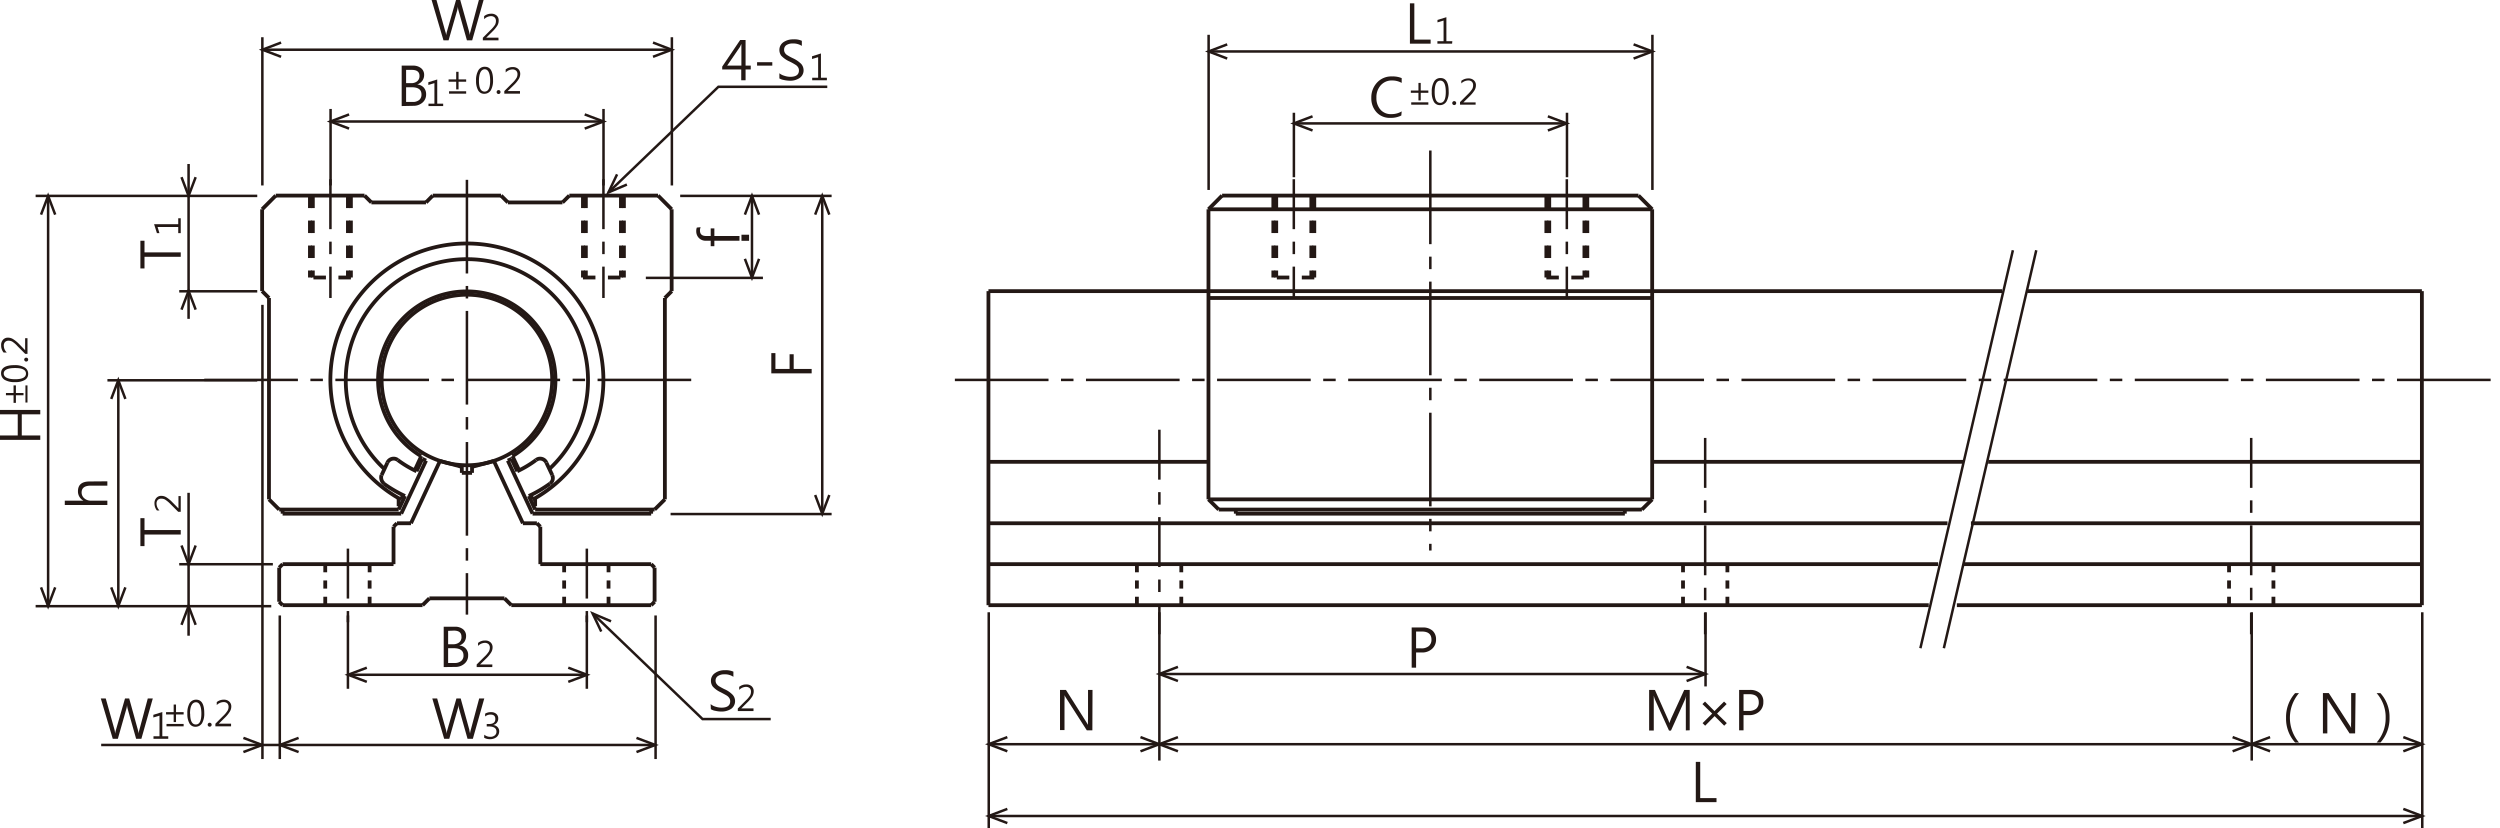 <svg xmlns="http://www.w3.org/2000/svg" xmlns:xlink="http://www.w3.org/1999/xlink" viewBox="0 0 328.37 108.82">
  <defs>
    <style>
      .cls-1, .cls-3, .cls-4, .cls-5, .cls-6, .cls-7, .cls-8 {
        fill: none;
      }

      .cls-2 {
        clip-path: url(#clip-path);
      }

      .cls-3, .cls-4, .cls-5, .cls-6, .cls-7, .cls-8 {
        stroke: #231815;
      }

      .cls-3, .cls-4, .cls-7 {
        stroke-width: 0.5px;
      }

      .cls-4 {
        stroke-dasharray: 1.64 1.64;
      }

      .cls-5, .cls-6, .cls-8 {
        stroke-width: 0.33px;
      }

      .cls-5 {
        stroke-dasharray: 6.56 1.64 1.64 1.64;
      }

      .cls-6 {
        stroke-dasharray: 12.3 1.64 1.64 1.64;
      }

      .cls-7 {
        stroke-dasharray: 1.07 1.07;
      }

      .cls-9 {
        fill: #231815;
      }
    </style>
    <clipPath id="clip-path" transform="translate(-4.39 -4.38)">
      <rect class="cls-1" width="334.42" height="114.86"/>
    </clipPath>
  </defs>
  <title>資產 1</title>
  <g id="圖層_2" data-name="圖層 2">
    <g id="圖層_1-2" data-name="圖層 1">
      <g class="cls-2">
        <path class="cls-3" d="M71.7,64.29a11.65,11.65,0,1,0-12,0" transform="translate(-4.39 -4.38)"/>
        <line class="cls-4" x1="203.49" y1="25.69" x2="203.49" y2="36.45"/>
        <line class="cls-4" x1="203.11" y1="25.69" x2="203.11" y2="36.45"/>
        <line class="cls-4" x1="208.49" y1="25.69" x2="208.49" y2="36.45"/>
        <line class="cls-5" x1="205.8" y1="23.54" x2="205.8" y2="39.14"/>
        <path class="cls-3" d="M76.53,66A15.91,15.91,0,1,0,54.9,66" transform="translate(-4.39 -4.38)"/>
        <path class="cls-3" d="M74.36,70a17.93,17.93,0,1,0-17.29,0" transform="translate(-4.39 -4.38)"/>
        <path class="cls-3" d="M73.85,69.53a16.85,16.85,0,0,0,2.78-1.63" transform="translate(-4.39 -4.38)"/>
        <path class="cls-3" d="M76.15,65.14a.88.88,0,0,0-.35-.39.9.9,0,0,0-.51-.13.89.89,0,0,0-.49.18" transform="translate(-4.39 -4.38)"/>
        <path class="cls-3" d="M76.63,67.9a.89.89,0,0,0,.35-.5.92.92,0,0,0-.06-.61" transform="translate(-4.39 -4.38)"/>
        <path class="cls-3" d="M72.33,66.28A14.05,14.05,0,0,0,74.8,64.8" transform="translate(-4.39 -4.38)"/>
        <path class="cls-3" d="M54.5,66.79a1,1,0,0,0,0,.61.92.92,0,0,0,.34.5" transform="translate(-4.39 -4.38)"/>
        <path class="cls-3" d="M56.63,64.8a.89.89,0,0,0-.49-.18.9.9,0,0,0-.51.13.88.88,0,0,0-.35.39" transform="translate(-4.39 -4.38)"/>
        <path class="cls-3" d="M56.63,64.8a14.05,14.05,0,0,0,2.47,1.48" transform="translate(-4.39 -4.38)"/>
        <path class="cls-3" d="M54.79,67.9a17.37,17.37,0,0,0,2.79,1.63" transform="translate(-4.39 -4.38)"/>
        <path class="cls-3" d="M76.92,54.28a11.2,11.2,0,1,0-3.28,7.93,11.35,11.35,0,0,0,3.28-7.93" transform="translate(-4.39 -4.38)"/>
        <line class="cls-3" x1="158.73" y1="27.49" x2="217.01" y2="27.49"/>
        <line class="cls-3" x1="158.73" y1="39.14" x2="217.01" y2="39.14"/>
        <line class="cls-3" x1="217.01" y1="38.24" x2="262.98" y2="38.24"/>
        <line class="cls-3" x1="266.26" y1="38.24" x2="318.11" y2="38.24"/>
        <line class="cls-3" x1="129.83" y1="38.24" x2="158.73" y2="38.24"/>
        <line class="cls-3" x1="217.01" y1="60.66" x2="257.85" y2="60.66"/>
        <line class="cls-3" x1="261.14" y1="60.66" x2="318.11" y2="60.66"/>
        <line class="cls-3" x1="318.11" y1="38.24" x2="318.11" y2="79.49"/>
        <line class="cls-3" x1="129.83" y1="38.24" x2="129.83" y2="79.49"/>
        <line class="cls-6" x1="125.42" y1="49.9" x2="328.37" y2="49.9"/>
        <line class="cls-3" x1="160.52" y1="25.69" x2="158.73" y2="27.49"/>
        <line class="cls-3" x1="52.7" y1="67.47" x2="55.96" y2="60.5"/>
        <line class="cls-3" x1="55.47" y1="60.27" x2="55.96" y2="60.5"/>
        <line class="cls-3" x1="52.36" y1="66.93" x2="53.2" y2="65.15"/>
        <line class="cls-3" x1="52.7" y1="67.47" x2="37.12" y2="67.47"/>
        <line class="cls-3" x1="158.73" y1="27.49" x2="158.73" y2="65.59"/>
        <line class="cls-3" x1="158.73" y1="65.59" x2="160.08" y2="66.93"/>
        <line class="cls-4" x1="172.63" y1="36.45" x2="167.25" y2="36.45"/>
        <line class="cls-4" x1="167.63" y1="25.69" x2="167.63" y2="36.45"/>
        <line class="cls-4" x1="172.24" y1="25.69" x2="172.24" y2="36.45"/>
        <line class="cls-4" x1="172.63" y1="25.69" x2="172.63" y2="36.45"/>
        <line class="cls-4" x1="167.25" y1="25.69" x2="167.25" y2="36.45"/>
        <line class="cls-5" x1="169.94" y1="23.54" x2="169.94" y2="39.14"/>
        <line class="cls-3" x1="162.32" y1="66.93" x2="162.32" y2="67.47"/>
        <line class="cls-3" x1="213.42" y1="66.93" x2="213.42" y2="67.47"/>
        <line class="cls-3" x1="217.01" y1="65.59" x2="215.66" y2="66.93"/>
        <line class="cls-3" x1="215.21" y1="25.69" x2="217.01" y2="27.49"/>
        <line class="cls-3" x1="217.01" y1="27.49" x2="217.01" y2="65.59"/>
        <line class="cls-6" x1="187.87" y1="19.77" x2="187.87" y2="72.31"/>
        <line class="cls-3" x1="162.32" y1="67.47" x2="213.42" y2="67.47"/>
        <line class="cls-3" x1="160.08" y1="66.93" x2="215.66" y2="66.93"/>
        <line class="cls-3" x1="158.73" y1="65.59" x2="217.01" y2="65.59"/>
        <line class="cls-3" x1="158.73" y1="38.24" x2="217.01" y2="38.24"/>
        <line class="cls-3" x1="160.52" y1="25.69" x2="215.21" y2="25.69"/>
        <line class="cls-4" x1="203.11" y1="36.45" x2="208.49" y2="36.45"/>
        <line class="cls-4" x1="208.11" y1="25.69" x2="208.11" y2="36.45"/>
        <line class="cls-3" x1="74.78" y1="25.69" x2="86.43" y2="25.69"/>
        <line class="cls-3" x1="65.81" y1="25.69" x2="66.71" y2="26.59"/>
        <line class="cls-3" x1="73.88" y1="26.59" x2="74.78" y2="25.69"/>
        <line class="cls-3" x1="86.43" y1="25.69" x2="88.22" y2="27.49"/>
        <line class="cls-4" x1="76.57" y1="36.45" x2="81.95" y2="36.45"/>
        <line class="cls-4" x1="81.56" y1="25.69" x2="81.56" y2="36.45"/>
        <line class="cls-4" x1="76.95" y1="25.69" x2="76.95" y2="36.45"/>
        <line class="cls-4" x1="76.57" y1="25.69" x2="76.57" y2="36.45"/>
        <line class="cls-4" x1="81.95" y1="25.69" x2="81.95" y2="36.45"/>
        <line class="cls-5" x1="79.26" y1="23.54" x2="79.26" y2="39.14"/>
        <line class="cls-3" x1="52.68" y1="65.61" x2="52.95" y2="65.03"/>
        <line class="cls-3" x1="54.47" y1="61.78" x2="55.34" y2="59.9"/>
        <line class="cls-3" x1="68.19" y1="61.78" x2="67.31" y2="59.9"/>
        <line class="cls-3" x1="69.97" y1="65.61" x2="69.7" y2="65.03"/>
        <line class="cls-5" x1="43.4" y1="23.54" x2="43.4" y2="39.14"/>
        <line class="cls-3" x1="52.36" y1="65.43" x2="52.36" y2="66.49"/>
        <line class="cls-3" x1="85.53" y1="66.93" x2="85.53" y2="67.47"/>
        <line class="cls-3" x1="69.95" y1="67.47" x2="85.53" y2="67.47"/>
        <line class="cls-3" x1="70.29" y1="66.93" x2="69.46" y2="65.15"/>
        <line class="cls-3" x1="72.54" y1="62.41" x2="71.76" y2="60.76"/>
        <line class="cls-3" x1="67.19" y1="60.27" x2="66.7" y2="60.5"/>
        <line class="cls-3" x1="67.94" y1="61.9" x2="67.19" y2="60.27"/>
        <line class="cls-3" x1="69.95" y1="67.47" x2="66.7" y2="60.5"/>
        <line class="cls-3" x1="54.71" y1="61.9" x2="55.47" y2="60.27"/>
        <line class="cls-3" x1="50.12" y1="62.41" x2="50.89" y2="60.76"/>
        <line class="cls-3" x1="57.79" y1="60.55" x2="53.98" y2="68.73"/>
        <line class="cls-3" x1="57.79" y1="60.55" x2="60.66" y2="61.32"/>
        <line class="cls-3" x1="56.4" y1="78.59" x2="55.5" y2="79.49"/>
        <line class="cls-3" x1="52.14" y1="68.73" x2="51.69" y2="69.18"/>
        <line class="cls-3" x1="37.12" y1="66.93" x2="37.12" y2="67.47"/>
        <line class="cls-4" x1="46.09" y1="36.45" x2="40.71" y2="36.45"/>
        <line class="cls-4" x1="41.09" y1="25.69" x2="41.09" y2="36.45"/>
        <line class="cls-4" x1="45.7" y1="25.69" x2="45.7" y2="36.45"/>
        <line class="cls-4" x1="46.09" y1="25.69" x2="46.09" y2="36.45"/>
        <line class="cls-4" x1="40.71" y1="25.69" x2="40.71" y2="36.45"/>
        <line class="cls-3" x1="36.67" y1="66.93" x2="35.33" y2="65.59"/>
        <line class="cls-3" x1="52.36" y1="66.93" x2="36.67" y2="66.93"/>
        <line class="cls-3" x1="35.33" y1="39.14" x2="35.33" y2="65.59"/>
        <line class="cls-3" x1="35.33" y1="39.14" x2="34.43" y2="38.24"/>
        <line class="cls-3" x1="47.88" y1="25.69" x2="36.22" y2="25.69"/>
        <line class="cls-3" x1="56.84" y1="25.69" x2="55.95" y2="26.59"/>
        <line class="cls-3" x1="48.78" y1="26.59" x2="47.88" y2="25.69"/>
        <line class="cls-3" x1="36.22" y1="25.69" x2="34.43" y2="27.49"/>
        <line class="cls-3" x1="55.95" y1="26.59" x2="48.78" y2="26.59"/>
        <line class="cls-3" x1="34.43" y1="27.49" x2="34.43" y2="38.24"/>
        <line class="cls-3" x1="70.29" y1="65.43" x2="70.29" y2="66.49"/>
        <line class="cls-3" x1="85.98" y1="66.93" x2="87.33" y2="65.59"/>
        <line class="cls-3" x1="70.29" y1="66.93" x2="85.98" y2="66.93"/>
        <line class="cls-3" x1="87.33" y1="39.14" x2="87.33" y2="65.59"/>
        <line class="cls-3" x1="87.33" y1="39.14" x2="88.23" y2="38.24"/>
        <line class="cls-3" x1="85.98" y1="74.56" x2="85.98" y2="79.04"/>
        <line class="cls-3" x1="67.16" y1="79.49" x2="85.53" y2="79.49"/>
        <line class="cls-6" x1="26.83" y1="49.9" x2="92.3" y2="49.9"/>
        <line class="cls-6" x1="61.33" y1="23.62" x2="61.33" y2="80.73"/>
        <line class="cls-3" x1="66.71" y1="26.59" x2="73.88" y2="26.59"/>
        <line class="cls-3" x1="56.84" y1="25.69" x2="65.81" y2="25.69"/>
        <line class="cls-3" x1="88.22" y1="27.49" x2="88.22" y2="38.24"/>
        <line class="cls-3" x1="129.83" y1="60.66" x2="158.73" y2="60.66"/>
        <line class="cls-5" x1="152.28" y1="56.44" x2="152.28" y2="83.31"/>
        <line class="cls-5" x1="223.97" y1="57.52" x2="223.97" y2="83.31"/>
        <line class="cls-7" x1="226.89" y1="74.1" x2="226.89" y2="79.49"/>
        <line class="cls-7" x1="221.06" y1="74.1" x2="221.06" y2="79.49"/>
        <line class="cls-7" x1="155.16" y1="74.1" x2="155.16" y2="79.49"/>
        <line class="cls-7" x1="149.33" y1="74.1" x2="149.33" y2="79.49"/>
        <line class="cls-3" x1="129.83" y1="74.1" x2="254.57" y2="74.1"/>
        <line class="cls-3" x1="257.85" y1="74.1" x2="318.11" y2="74.1"/>
        <line class="cls-3" x1="129.83" y1="68.73" x2="255.8" y2="68.73"/>
        <line class="cls-3" x1="258.88" y1="68.73" x2="318.11" y2="68.73"/>
        <line class="cls-5" x1="295.69" y1="57.52" x2="295.69" y2="83.31"/>
        <line class="cls-3" x1="129.83" y1="79.49" x2="253.34" y2="79.49"/>
        <line class="cls-3" x1="257.03" y1="79.49" x2="318.11" y2="79.49"/>
        <line class="cls-7" x1="298.61" y1="74.1" x2="298.61" y2="79.49"/>
        <line class="cls-7" x1="292.78" y1="74.1" x2="292.78" y2="79.49"/>
        <line class="cls-7" x1="79.93" y1="74.1" x2="79.93" y2="79.49"/>
        <line class="cls-7" x1="74.1" y1="74.1" x2="74.1" y2="79.49"/>
        <line class="cls-3" x1="56.4" y1="78.59" x2="66.26" y2="78.59"/>
        <line class="cls-5" x1="45.7" y1="72.06" x2="45.7" y2="81.73"/>
        <line class="cls-3" x1="60.66" y1="61.32" x2="60.66" y2="62.11"/>
        <line class="cls-3" x1="53.98" y1="68.73" x2="52.14" y2="68.73"/>
        <line class="cls-3" x1="36.67" y1="74.56" x2="37.12" y2="74.1"/>
        <line class="cls-3" x1="37.12" y1="79.49" x2="36.67" y2="79.04"/>
        <line class="cls-3" x1="51.69" y1="74.1" x2="37.12" y2="74.1"/>
        <line class="cls-3" x1="51.69" y1="69.18" x2="51.69" y2="74.1"/>
        <line class="cls-3" x1="36.67" y1="74.56" x2="36.67" y2="79.04"/>
        <line class="cls-3" x1="55.5" y1="79.49" x2="37.12" y2="79.49"/>
        <line class="cls-7" x1="48.55" y1="74.1" x2="48.55" y2="79.49"/>
        <line class="cls-7" x1="42.72" y1="74.1" x2="42.72" y2="79.49"/>
        <line class="cls-5" x1="77.08" y1="72.06" x2="77.08" y2="81.73"/>
        <line class="cls-3" x1="62" y1="61.32" x2="62" y2="62.11"/>
        <line class="cls-3" x1="60.66" y1="62.11" x2="62" y2="62.11"/>
        <line class="cls-3" x1="64.87" y1="60.55" x2="68.68" y2="68.73"/>
        <line class="cls-3" x1="64.87" y1="60.55" x2="62" y2="61.32"/>
        <line class="cls-3" x1="66.26" y1="78.59" x2="67.16" y2="79.49"/>
        <line class="cls-3" x1="70.52" y1="68.73" x2="70.97" y2="69.18"/>
        <line class="cls-3" x1="68.68" y1="68.73" x2="70.52" y2="68.73"/>
        <line class="cls-3" x1="85.98" y1="74.56" x2="85.53" y2="74.1"/>
        <line class="cls-3" x1="85.53" y1="79.49" x2="85.98" y2="79.04"/>
        <line class="cls-3" x1="70.97" y1="74.1" x2="85.53" y2="74.1"/>
        <line class="cls-3" x1="70.97" y1="69.18" x2="70.97" y2="74.1"/>
        <polyline class="cls-8" points="48.18 89.56 45.72 88.63 48.18 87.7"/>
        <polyline class="cls-8" points="39.22 98.78 36.75 97.85 39.22 96.92"/>
        <polyline class="cls-8" points="45.85 16.89 43.39 15.96 45.85 15.03"/>
        <polyline class="cls-8" points="36.92 7.46 34.46 6.53 36.92 5.59"/>
        <polyline class="cls-8" points="74.64 87.7 77.1 88.63 74.64 89.56"/>
        <polyline class="cls-8" points="83.6 96.92 86.06 97.85 83.6 98.78"/>
        <polyline class="cls-8" points="31.97 96.92 34.43 97.85 31.97 98.78"/>
        <polyline class="cls-8" points="76.8 15.03 79.26 15.96 76.8 16.89"/>
        <polyline class="cls-8" points="85.77 5.59 88.22 6.53 85.77 7.46"/>
        <polyline class="cls-8" points="7.25 77.15 6.32 79.61 5.39 77.15"/>
        <polyline class="cls-8" points="16.47 77.15 15.54 79.61 14.61 77.15"/>
        <polyline class="cls-8" points="25.7 71.65 24.77 74.11 23.84 71.65"/>
        <polyline class="cls-8" points="25.7 23.27 24.77 25.73 23.84 23.27"/>
        <polyline class="cls-8" points="99.7 34 98.77 36.46 97.84 34"/>
        <polyline class="cls-8" points="108.93 65.02 108 67.48 107.07 65.02"/>
        <polyline class="cls-8" points="107.07 28.19 108 25.73 108.93 28.19"/>
        <polyline class="cls-8" points="97.84 28.19 98.77 25.73 99.7 28.19"/>
        <polyline class="cls-8" points="5.39 28.19 6.32 25.73 7.25 28.19"/>
        <polyline class="cls-8" points="23.84 40.67 24.77 38.21 25.7 40.67"/>
        <polyline class="cls-8" points="23.84 82.07 24.77 79.61 25.7 82.07"/>
        <polyline class="cls-8" points="14.61 52.4 15.54 49.94 16.47 52.4"/>
        <path class="cls-9" d="M57.15,18.31V13h1.48a1.62,1.62,0,0,1,1.06.33,1.09,1.09,0,0,1,.41.88,1.29,1.29,0,0,1-.24.78,1.34,1.34,0,0,1-.67.48h0a1.34,1.34,0,0,1,.85.4,1.29,1.29,0,0,1,.32.9,1.38,1.38,0,0,1-.48,1.09,1.79,1.79,0,0,1-1.22.42Zm.58-4.75V15.3h.64a1.2,1.2,0,0,0,.82-.25.87.87,0,0,0,.3-.7c0-.53-.34-.79-1-.79Zm0,2.28v1.93h.86a1.28,1.28,0,0,0,.86-.26.89.89,0,0,0,.3-.72c0-.64-.43-.95-1.3-.95Z" transform="translate(-4.39 -4.38)"/>
        <path class="cls-9" d="M62.6,18.31H60.67V18h.78v-2.7l-.8.24v-.36l1.17-.36V18h.78Z" transform="translate(-4.39 -4.38)"/>
        <g>
          <path class="cls-9" d="M65.62,15.12h-1v1h-.31v-1h-1v-.31h1v-1h.31v1h1Zm0,1.56H63.37v-.31h2.25Z" transform="translate(-4.39 -4.38)"/>
          <path class="cls-9" d="M66.92,15a2.57,2.57,0,0,1,.3-1.38.94.94,0,0,1,.86-.47c.71,0,1.07.59,1.07,1.76a2.6,2.6,0,0,1-.29,1.33,1,1,0,0,1-.86.46.89.89,0,0,1-.8-.44A2.45,2.45,0,0,1,66.92,15Zm.38,0c0,.94.25,1.41.74,1.41s.73-.48.73-1.43-.24-1.5-.71-1.5S67.3,14,67.3,15Z" transform="translate(-4.39 -4.38)"/>
          <path class="cls-9" d="M69.62,16.47a.29.29,0,0,1,.08-.19.27.27,0,0,1,.36,0,.28.28,0,0,1,.07.19.24.24,0,0,1-.07.18.25.25,0,0,1-.18.08.29.29,0,0,1-.18-.07A.27.27,0,0,1,69.62,16.47Z" transform="translate(-4.39 -4.38)"/>
          <path class="cls-9" d="M72.69,16.68H70.63v-.34l1-1a3.4,3.4,0,0,0,.61-.73,1,1,0,0,0,.12-.47.63.63,0,0,0-.17-.47.7.7,0,0,0-.5-.17,1.31,1.31,0,0,0-.88.4v-.4a1.43,1.43,0,0,1,.93-.31,1,1,0,0,1,.71.24.87.87,0,0,1,.27.67,1.27,1.27,0,0,1-.18.64,4.09,4.09,0,0,1-.66.81l-.81.79h1.62Z" transform="translate(-4.39 -4.38)"/>
        </g>
        <path class="cls-9" d="M24.46,96.12l-1.5,5.3h-.69l-1.1-3.9a2.34,2.34,0,0,1-.09-.54h0a3.1,3.1,0,0,1-.1.53l-1.11,3.91h-.67l-1.57-5.3h.65l1.15,4.1a3.23,3.23,0,0,1,.08.53h0a3.35,3.35,0,0,1,.12-.53l1.18-4.1h.55l1.14,4.13a2.54,2.54,0,0,1,.09.49h0a2.49,2.49,0,0,1,.11-.51l1.1-4.11Z" transform="translate(-4.39 -4.38)"/>
        <path class="cls-9" d="M26.49,101.42H24.55v-.33h.79V98.38l-.81.24v-.35l1.18-.37v3.19h.78Z" transform="translate(-4.39 -4.38)"/>
        <g>
          <path class="cls-9" d="M28.51,98.22h-1v1h-.31v-1h-1v-.3h1v-1h.31v1h1Zm0,1.56H26.26v-.31h2.25Z" transform="translate(-4.39 -4.38)"/>
          <path class="cls-9" d="M29,98.13a2.58,2.58,0,0,1,.29-1.38,1,1,0,0,1,.86-.47c.71,0,1.07.59,1.07,1.76a2.55,2.55,0,0,1-.29,1.33,1,1,0,0,1-.86.47.88.88,0,0,1-.8-.45A2.46,2.46,0,0,1,29,98.13Zm.37,0c0,.94.25,1.41.74,1.41s.73-.48.73-1.43-.24-1.49-.71-1.49S29.35,97.1,29.35,98.11Z" transform="translate(-4.39 -4.38)"/>
          <path class="cls-9" d="M31.67,99.57a.26.26,0,0,1,.52,0,.27.27,0,0,1-.08.19.27.27,0,0,1-.36,0A.26.26,0,0,1,31.67,99.57Z" transform="translate(-4.39 -4.38)"/>
          <path class="cls-9" d="M34.74,99.78H32.68v-.34l1-1a3.66,3.66,0,0,0,.61-.73,1,1,0,0,0,.12-.48.64.64,0,0,0-.17-.47.7.7,0,0,0-.5-.16,1.3,1.3,0,0,0-.88.39V96.6a1.44,1.44,0,0,1,.93-.32,1,1,0,0,1,.71.25.85.85,0,0,1,.27.67,1.26,1.26,0,0,1-.18.63,4.09,4.09,0,0,1-.66.81l-.8.79h1.61Z" transform="translate(-4.39 -4.38)"/>
        </g>
        <polyline class="cls-8" points="161.19 7.69 158.74 6.76 161.19 5.83"/>
        <polyline class="cls-8" points="172.4 17.14 169.94 16.21 172.4 15.28"/>
        <polyline class="cls-8" points="154.72 89.45 152.26 88.53 154.72 87.59"/>
        <polyline class="cls-8" points="132.31 98.68 129.85 97.75 132.31 96.82"/>
        <polyline class="cls-8" points="132.31 108.11 129.85 107.18 132.31 106.25"/>
        <polyline class="cls-8" points="154.72 98.68 152.26 97.75 154.72 96.82"/>
        <polyline class="cls-8" points="214.57 5.83 217.03 6.76 214.57 7.69"/>
        <polyline class="cls-8" points="203.31 15.28 205.77 16.21 203.31 17.14"/>
        <polyline class="cls-8" points="221.53 87.59 223.99 88.53 221.53 89.45"/>
        <polyline class="cls-8" points="149.8 96.82 152.26 97.75 149.8 98.68"/>
        <polyline class="cls-8" points="293.25 96.82 295.71 97.75 293.25 98.68"/>
        <polyline class="cls-8" points="315.67 106.25 318.13 107.18 315.67 108.11"/>
        <line class="cls-8" x1="158.75" y1="24.95" x2="158.75" y2="4.57"/>
        <line class="cls-8" x1="217.04" y1="24.95" x2="217.04" y2="4.57"/>
        <line class="cls-8" x1="169.95" y1="23.28" x2="169.95" y2="14.81"/>
        <line class="cls-8" x1="205.82" y1="23.28" x2="205.82" y2="14.81"/>
        <line class="cls-8" x1="158.74" y1="6.76" x2="217.03" y2="6.76"/>
        <line class="cls-8" x1="169.95" y1="16.21" x2="205.77" y2="16.21"/>
        <path class="cls-9" d="M192.3,10.12h-2.72V4.82h.58V9.58h2.14Z" transform="translate(-4.39 -4.38)"/>
        <path class="cls-9" d="M195.12,10.12h-1.93V9.79H194V7.08l-.8.24V7l1.17-.36V9.79h.78Z" transform="translate(-4.39 -4.38)"/>
        <path class="cls-9" d="M229.85,109.74h-2.72v-5.29h.58v4.76h2.14Z" transform="translate(-4.39 -4.38)"/>
        <path class="cls-9" d="M147.87,100.31h-.73L144.38,96a2,2,0,0,1-.17-.32h0a5.14,5.14,0,0,1,0,.71v3.88h-.59V95h.78l2.68,4.23.22.36h0a7,7,0,0,1,0-.79V95h.59Z" transform="translate(-4.39 -4.38)"/>
        <polyline class="cls-8" points="298.17 98.68 295.71 97.75 298.17 96.82"/>
        <polyline class="cls-8" points="315.67 96.82 318.13 97.75 315.67 98.68"/>
        <path class="cls-9" d="M305.85,95.42h.51a5,5,0,0,0,0,6.49h-.51a4.63,4.63,0,0,1-1.19-3.22A4.71,4.71,0,0,1,305.85,95.42Z" transform="translate(-4.39 -4.38)"/>
        <path class="cls-9" d="M313.73,100.71H313l-2.76-4.28a2.39,2.39,0,0,1-.16-.32h0a5.8,5.8,0,0,1,0,.71v3.89h-.58v-5.3h.77L313,99.64a1.8,1.8,0,0,1,.21.37h0a5.35,5.35,0,0,1,0-.8v-3.8h.58Z" transform="translate(-4.39 -4.38)"/>
        <path class="cls-9" d="M317.06,101.91h-.51a4.8,4.8,0,0,0,1.19-3.26,4.71,4.71,0,0,0-1.19-3.23h.5a4.64,4.64,0,0,1,1.2,3.22A4.74,4.74,0,0,1,317.06,101.91Z" transform="translate(-4.39 -4.38)"/>
        <g>
          <path class="cls-9" d="M225.82,100.32V96.74c0-.27,0-.61.05-1h0a2.89,2.89,0,0,1-.15.5l-1.85,4.1h-.26l-1.84-4.07a3.55,3.55,0,0,1-.16-.53h0c0,.19,0,.52,0,1v3.59H221V95h.76l1.66,3.73a4,4,0,0,1,.24.63h0c.06-.19.15-.4.25-.65l1.7-3.71h.72v5.3Z" transform="translate(-4.39 -4.38)"/>
          <path class="cls-9" d="M231.2,99.36l-.34.34-1.26-1.26-1.24,1.26-.34-.34,1.26-1.25L228,96.86l.34-.33,1.24,1.25,1.26-1.25.34.33-1.26,1.25Z" transform="translate(-4.39 -4.38)"/>
          <path class="cls-9" d="M233.4,98.31v2h-.58V95h1.43a1.9,1.9,0,0,1,1.3.42A1.46,1.46,0,0,1,236,96.6a1.58,1.58,0,0,1-.55,1.26,1.94,1.94,0,0,1-1.35.45Zm0-2.75v2.2h.66a1.53,1.53,0,0,0,1-.29,1.05,1.05,0,0,0,.34-.84c0-.72-.42-1.07-1.25-1.07Z" transform="translate(-4.39 -4.38)"/>
        </g>
        <path class="cls-9" d="M190.39,90.08v2h-.58V86.8h1.43a1.86,1.86,0,0,1,1.3.41,1.48,1.48,0,0,1,.47,1.16,1.58,1.58,0,0,1-.55,1.26,1.89,1.89,0,0,1-1.36.45Zm0-2.75v2.21h.67a1.46,1.46,0,0,0,1-.3,1.06,1.06,0,0,0,.35-.84c0-.71-.42-1.07-1.26-1.07Z" transform="translate(-4.39 -4.38)"/>
        <path class="cls-9" d="M188.45,19.55a3,3,0,0,1-1.46.31,2.32,2.32,0,0,1-1.79-.73,2.68,2.68,0,0,1-.69-1.9,2.84,2.84,0,0,1,.75-2,2.54,2.54,0,0,1,2-.81,3,3,0,0,1,1.24.22v.63a2.56,2.56,0,0,0-1.26-.32,1.92,1.92,0,0,0-1.5.64,2.34,2.34,0,0,0-.56,1.63,2.27,2.27,0,0,0,.52,1.55,1.79,1.79,0,0,0,1.42.6,2.58,2.58,0,0,0,1.38-.36Z" transform="translate(-4.39 -4.38)"/>
        <g>
          <path class="cls-9" d="M192,16.57h-1v1h-.3v-1h-1v-.3h1v-1h.3v1h1Zm0,1.56h-2.25v-.31H192Z" transform="translate(-4.39 -4.38)"/>
          <path class="cls-9" d="M192.45,16.48a2.57,2.57,0,0,1,.3-1.38.94.94,0,0,1,.85-.47c.72,0,1.07.59,1.07,1.76a2.45,2.45,0,0,1-.29,1.33,1,1,0,0,1-.86.47.89.89,0,0,1-.8-.45A2.46,2.46,0,0,1,192.45,16.48Zm.38,0c0,.94.24,1.41.73,1.41s.73-.48.73-1.43-.23-1.49-.71-1.49S192.83,15.45,192.83,16.46Z" transform="translate(-4.39 -4.38)"/>
          <path class="cls-9" d="M195.14,17.92a.26.26,0,0,1,.52,0,.27.27,0,0,1-.08.19.27.27,0,0,1-.36,0A.26.26,0,0,1,195.14,17.92Z" transform="translate(-4.39 -4.38)"/>
          <path class="cls-9" d="M198.21,18.13h-2.05v-.34l1-1a4.07,4.07,0,0,0,.61-.73,1,1,0,0,0,.11-.48.61.61,0,0,0-.17-.47.67.67,0,0,0-.49-.16,1.32,1.32,0,0,0-.89.39V15a1.49,1.49,0,0,1,.94-.32,1,1,0,0,1,.71.25.85.85,0,0,1,.27.67,1.23,1.23,0,0,1-.18.63,4.22,4.22,0,0,1-.67.81l-.8.79h1.61Z" transform="translate(-4.39 -4.38)"/>
        </g>
        <path class="cls-9" d="M23.37,36v1.53h4.76v.58H23.37v1.53h-.54V36Z" transform="translate(-4.39 -4.38)"/>
        <path class="cls-9" d="M28.13,33.05V35H27.8V34.2H25.09l.24.8H25l-.37-1.17H27.8v-.78Z" transform="translate(-4.39 -4.38)"/>
        <path class="cls-9" d="M23.37,72.44V74h4.76v.59H23.37v1.52h-.54V72.44Z" transform="translate(-4.39 -4.38)"/>
        <path class="cls-9" d="M28.13,69.54V71.6h-.34l-1-1a4.07,4.07,0,0,0-.73-.61,1,1,0,0,0-.48-.11.61.61,0,0,0-.47.17.67.67,0,0,0-.16.49,1.32,1.32,0,0,0,.39.89H25a1.49,1.49,0,0,1-.32-.94,1,1,0,0,1,.25-.71.84.84,0,0,1,.66-.27,1.27,1.27,0,0,1,.64.18,4.22,4.22,0,0,1,.81.67l.79.8h0V69.54Z" transform="translate(-4.39 -4.38)"/>
        <path class="cls-9" d="M18.49,67.6v.57H16.31q-1.2,0-1.2.9a1,1,0,0,0,.35.76,1.27,1.27,0,0,0,.89.31h2.14v.57H12.9v-.57h2.45v0a1.37,1.37,0,0,1-.72-1.24c0-.85.51-1.28,1.54-1.28Z" transform="translate(-4.39 -4.38)"/>
        <path class="cls-9" d="M106.24,50.76v2.08h1.86V50.91h.54v1.93H111v.58h-5.3V50.76Z" transform="translate(-4.39 -4.38)"/>
        <path class="cls-9" d="M9.68,58.22v.58H7.25v2.78H9.68v.58H4.39v-.58H6.72V58.8H4.39v-.58Z" transform="translate(-4.39 -4.38)"/>
        <g>
          <path class="cls-9" d="M6.48,55v1h1v.3h-1v1H6.17v-1h-1V56h1V55ZM8,55v2.25H7.73V55Z" transform="translate(-4.39 -4.38)"/>
          <path class="cls-9" d="M6.39,54.57A2.57,2.57,0,0,1,5,54.27a1,1,0,0,1-.47-.86c0-.71.59-1.07,1.76-1.07a2.45,2.45,0,0,1,1.33.3.94.94,0,0,1,.47.85.88.88,0,0,1-.45.8A2.35,2.35,0,0,1,6.39,54.57Zm0-.38c.94,0,1.41-.25,1.41-.74s-.48-.73-1.43-.73-1.49.24-1.49.71S5.36,54.19,6.37,54.19Z" transform="translate(-4.39 -4.38)"/>
          <path class="cls-9" d="M7.83,51.87a.22.22,0,0,1-.18-.08.24.24,0,0,1,0-.36.24.24,0,0,1,.18-.07.28.28,0,0,1,.19.07.26.26,0,0,1,.07.18.24.24,0,0,1-.07.18A.22.22,0,0,1,7.83,51.87Z" transform="translate(-4.39 -4.38)"/>
          <path class="cls-9" d="M8,48.8v2.06H7.7l-1-1A3.42,3.42,0,0,0,6,49.25a1,1,0,0,0-.48-.12.61.61,0,0,0-.47.18.66.66,0,0,0-.16.49,1.28,1.28,0,0,0,.39.88H4.86a1.44,1.44,0,0,1-.32-.93A1,1,0,0,1,4.79,49a.85.85,0,0,1,.67-.27,1.26,1.26,0,0,1,.63.18,4.09,4.09,0,0,1,.81.66l.79.81h0V48.8Z" transform="translate(-4.39 -4.38)"/>
        </g>
        <rect class="cls-9" x="97.39" y="30.83" width="1" height="0.8"/>
        <path class="cls-9" d="M96.42,34.22a1.08,1.08,0,0,0-.09.44c0,.48.27.72.82.72h.59v-1h.48v1h3.3V36h-3.3v.72h-.48V36h-.61a1.24,1.24,0,0,1-.94-.36,1.25,1.25,0,0,1-.35-.9,1.14,1.14,0,0,1,.08-.47Z" transform="translate(-4.39 -4.38)"/>
        <path class="cls-9" d="M68,96.12l-1.5,5.3H65.8l-1.1-3.9a2.34,2.34,0,0,1-.09-.54h0a2.36,2.36,0,0,1-.1.53l-1.11,3.91h-.67l-1.56-5.3h.64l1.15,4.1a2.45,2.45,0,0,1,.09.53h0a3.13,3.13,0,0,1,.11-.53l1.18-4.1h.56l1.14,4.13c0,.13.06.29.09.49h0a2.38,2.38,0,0,1,.1-.51l1.1-4.11Z" transform="translate(-4.39 -4.38)"/>
        <path class="cls-9" d="M68,100.88a1.21,1.21,0,0,0,.79.28.89.89,0,0,0,.58-.18.61.61,0,0,0,.23-.5c0-.45-.33-.68-1-.68h-.28v-.32h.27c.58,0,.86-.22.86-.65s-.22-.59-.65-.59a1.07,1.07,0,0,0-.69.25v-.37a1.42,1.42,0,0,1,.78-.2,1,1,0,0,1,.68.22.76.76,0,0,1,.26.6.84.84,0,0,1-.69.87h0a.9.9,0,0,1,.59.26.77.77,0,0,1,.23.56,1,1,0,0,1-.34.76,1.37,1.37,0,0,1-.87.28,1.44,1.44,0,0,1-.77-.19Z" transform="translate(-4.39 -4.38)"/>
        <path class="cls-9" d="M67.91,4.38l-1.5,5.3h-.69l-1.1-3.9a2.34,2.34,0,0,1-.09-.54h0a3.1,3.1,0,0,1-.1.53L63.31,9.68h-.67l-1.56-5.3h.64l1.15,4.1A2.45,2.45,0,0,1,63,9h0a3.13,3.13,0,0,1,.11-.53l1.18-4.1h.55L66,8.51a2.54,2.54,0,0,1,.09.49h0a2.2,2.2,0,0,1,.1-.5l1.1-4.12Z" transform="translate(-4.39 -4.38)"/>
        <path class="cls-9" d="M69.87,9.68H67.81V9.34l1-1a3.78,3.78,0,0,0,.61-.72,1.13,1.13,0,0,0,.11-.48.63.63,0,0,0-.17-.47.69.69,0,0,0-.49-.17,1.31,1.31,0,0,0-.89.4V6.5a1.48,1.48,0,0,1,.93-.32,1,1,0,0,1,.72.25.83.83,0,0,1,.26.66,1.25,1.25,0,0,1-.17.64,4.22,4.22,0,0,1-.67.81l-.8.79h1.61Z" transform="translate(-4.39 -4.38)"/>
        <path class="cls-9" d="M62.67,92v-5.3h1.48a1.62,1.62,0,0,1,1.06.33,1.1,1.1,0,0,1,.4.88,1.35,1.35,0,0,1-.23.78,1.31,1.31,0,0,1-.68.48v0a1.21,1.21,0,0,1,1.18,1.29,1.38,1.38,0,0,1-.48,1.09,1.78,1.78,0,0,1-1.23.43Zm.58-4.76V89h.64a1.22,1.22,0,0,0,.82-.25A.86.86,0,0,0,65,88c0-.53-.34-.79-1-.79Zm0,2.28v1.94h.86a1.29,1.29,0,0,0,.85-.26.9.9,0,0,0,.31-.73c0-.63-.43-.95-1.3-.95Z" transform="translate(-4.39 -4.38)"/>
        <path class="cls-9" d="M69.05,92H67v-.34l1-1a3.42,3.42,0,0,0,.61-.72,1.07,1.07,0,0,0,.12-.48.63.63,0,0,0-.17-.47.7.7,0,0,0-.5-.17,1.31,1.31,0,0,0-.88.4v-.39a1.39,1.39,0,0,1,.93-.32,1,1,0,0,1,.71.24.87.87,0,0,1,.27.67,1.27,1.27,0,0,1-.18.64,4.09,4.09,0,0,1-.66.81l-.81.79h1.62Z" transform="translate(-4.39 -4.38)"/>
        <polyline class="cls-8" points="108.66 11.4 94.36 11.4 79.92 25.27"/>
        <polyline class="cls-8" points="82.34 24.24 79.92 25.27 81.05 22.9"/>
        <g>
          <path class="cls-9" d="M103,13.5h-.68v1.42h-.57V13.5h-2.5v-.37l2.36-3.5h.71V13H103ZM101.77,13V10.7c0-.16,0-.35,0-.55h0s-.08.18-.2.41L99.9,13Z" transform="translate(-4.39 -4.38)"/>
          <path class="cls-9" d="M105.83,13h-2v-.45h2Z" transform="translate(-4.39 -4.38)"/>
          <path class="cls-9" d="M106.76,14a1.82,1.82,0,0,0,.64.33,2.57,2.57,0,0,0,.77.14c.77,0,1.16-.28,1.16-.84a.74.74,0,0,0-.12-.42,1,1,0,0,0-.33-.32,7.78,7.78,0,0,0-.8-.44,3.34,3.34,0,0,1-1.09-.77,1.3,1.3,0,0,1-.23-.75,1.23,1.23,0,0,1,.52-1,2.21,2.21,0,0,1,1.31-.38,2.34,2.34,0,0,1,1.12.19v.67a2.1,2.1,0,0,0-1.2-.32,1.49,1.49,0,0,0-.82.21.7.7,0,0,0-.31.6.73.73,0,0,0,.11.42.86.86,0,0,0,.3.3,6.41,6.41,0,0,0,.75.41,3.75,3.75,0,0,1,1.09.75,1.29,1.29,0,0,1,.31.83,1.21,1.21,0,0,1-.5,1,2.19,2.19,0,0,1-1.37.37,3.69,3.69,0,0,1-.71-.09,1.75,1.75,0,0,1-.6-.21Z" transform="translate(-4.39 -4.38)"/>
        </g>
        <path class="cls-9" d="M113,14.92h-1.93v-.33h.78v-2.7l-.8.24v-.36l1.17-.37v3.19H113Z" transform="translate(-4.39 -4.38)"/>
        <polyline class="cls-8" points="101.23 94.45 92.28 94.45 77.84 80.58"/>
        <polyline class="cls-8" points="80.26 81.61 77.84 80.58 78.97 82.95"/>
        <path class="cls-9" d="M97.73,96.86a1.67,1.67,0,0,0,.64.34,2.54,2.54,0,0,0,.78.13c.77,0,1.15-.28,1.15-.84a.79.79,0,0,0-.12-.42,1.08,1.08,0,0,0-.32-.32c-.14-.09-.4-.23-.8-.44A3.1,3.1,0,0,1,98,94.54a1.27,1.27,0,0,1-.23-.74,1.18,1.18,0,0,1,.52-1,2.12,2.12,0,0,1,1.31-.39,2.5,2.5,0,0,1,1.12.19v.68a2,2,0,0,0-1.2-.33,1.47,1.47,0,0,0-.82.22.68.68,0,0,0-.32.6.76.76,0,0,0,.11.41,1.26,1.26,0,0,0,.3.31,8.44,8.44,0,0,0,.75.41,3.29,3.29,0,0,1,1.09.75,1.22,1.22,0,0,1,.31.82,1.24,1.24,0,0,1-.49,1,2.31,2.31,0,0,1-1.38.37,3.6,3.6,0,0,1-.7-.09,1.6,1.6,0,0,1-.61-.22Z" transform="translate(-4.39 -4.38)"/>
        <path class="cls-9" d="M103.36,97.78H101.3v-.34l1-1a3.58,3.58,0,0,0,.62-.72,1.13,1.13,0,0,0,.11-.48.63.63,0,0,0-.17-.47.7.7,0,0,0-.5-.17,1.31,1.31,0,0,0-.88.4V94.6a1.42,1.42,0,0,1,.93-.32,1,1,0,0,1,.72.25.87.87,0,0,1,.26.66,1.36,1.36,0,0,1-.17.64,4.22,4.22,0,0,1-.67.81l-.8.79h1.61Z" transform="translate(-4.39 -4.38)"/>
        <line class="cls-8" x1="34.46" y1="4.89" x2="34.46" y2="24.36"/>
        <line class="cls-8" x1="88.25" y1="4.89" x2="88.25" y2="24.36"/>
        <line class="cls-8" x1="43.42" y1="14.31" x2="43.42" y2="24.36"/>
        <line class="cls-8" x1="79.27" y1="14.31" x2="79.27" y2="24.36"/>
        <line class="cls-8" x1="34.46" y1="6.53" x2="88.22" y2="6.53"/>
        <line class="cls-8" x1="43.39" y1="15.96" x2="79.26" y2="15.96"/>
        <line class="cls-8" x1="89.34" y1="25.73" x2="109.23" y2="25.73"/>
        <line class="cls-8" x1="88.08" y1="67.52" x2="109.23" y2="67.52"/>
        <line class="cls-8" x1="84.83" y1="36.5" x2="100.21" y2="36.5"/>
        <line class="cls-8" x1="98.77" y1="25.73" x2="98.77" y2="36.46"/>
        <line class="cls-8" x1="108" y1="25.73" x2="108" y2="67.48"/>
        <line class="cls-8" x1="36.75" y1="80.84" x2="36.75" y2="99.7"/>
        <line class="cls-8" x1="34.47" y1="40.04" x2="34.47" y2="99.7"/>
        <line class="cls-8" x1="86.11" y1="80.84" x2="86.11" y2="99.7"/>
        <line class="cls-8" x1="45.7" y1="80.84" x2="45.7" y2="90.47"/>
        <line class="cls-8" x1="77.08" y1="80.84" x2="77.08" y2="90.47"/>
        <line class="cls-8" x1="45.72" y1="88.63" x2="77.1" y2="88.63"/>
        <line class="cls-8" x1="13.29" y1="97.85" x2="86.06" y2="97.85"/>
        <line class="cls-8" x1="33.79" y1="25.73" x2="4.68" y2="25.73"/>
        <line class="cls-8" x1="33.79" y1="38.26" x2="23.54" y2="38.26"/>
        <line class="cls-8" x1="33.79" y1="49.95" x2="14.11" y2="49.95"/>
        <line class="cls-8" x1="35.84" y1="74.11" x2="23.54" y2="74.11"/>
        <line class="cls-8" x1="35.63" y1="79.62" x2="4.68" y2="79.62"/>
        <line class="cls-8" x1="24.77" y1="21.54" x2="24.77" y2="41.88"/>
        <line class="cls-8" x1="24.77" y1="64.73" x2="24.77" y2="83.5"/>
        <line class="cls-8" x1="15.54" y1="49.94" x2="15.54" y2="79.61"/>
        <line class="cls-8" x1="6.32" y1="25.73" x2="6.32" y2="79.61"/>
        <line class="cls-8" x1="129.87" y1="108.82" x2="129.87" y2="80.42"/>
        <line class="cls-8" x1="152.28" y1="99.9" x2="152.28" y2="80.42"/>
        <line class="cls-8" x1="224.02" y1="90.16" x2="224.02" y2="80.42"/>
        <line class="cls-8" x1="295.76" y1="99.9" x2="295.76" y2="80.42"/>
        <line class="cls-8" x1="318.16" y1="108.82" x2="318.16" y2="80.42"/>
        <line class="cls-8" x1="152.26" y1="88.53" x2="223.99" y2="88.53"/>
        <line class="cls-8" x1="129.85" y1="97.75" x2="318.12" y2="97.75"/>
        <line class="cls-8" x1="129.85" y1="107.18" x2="318.13" y2="107.18"/>
        <line class="cls-8" x1="264.39" y1="32.87" x2="252.24" y2="85.14"/>
        <line class="cls-8" x1="267.46" y1="32.87" x2="255.32" y2="85.14"/>
      </g>
    </g>
  </g>
</svg>
